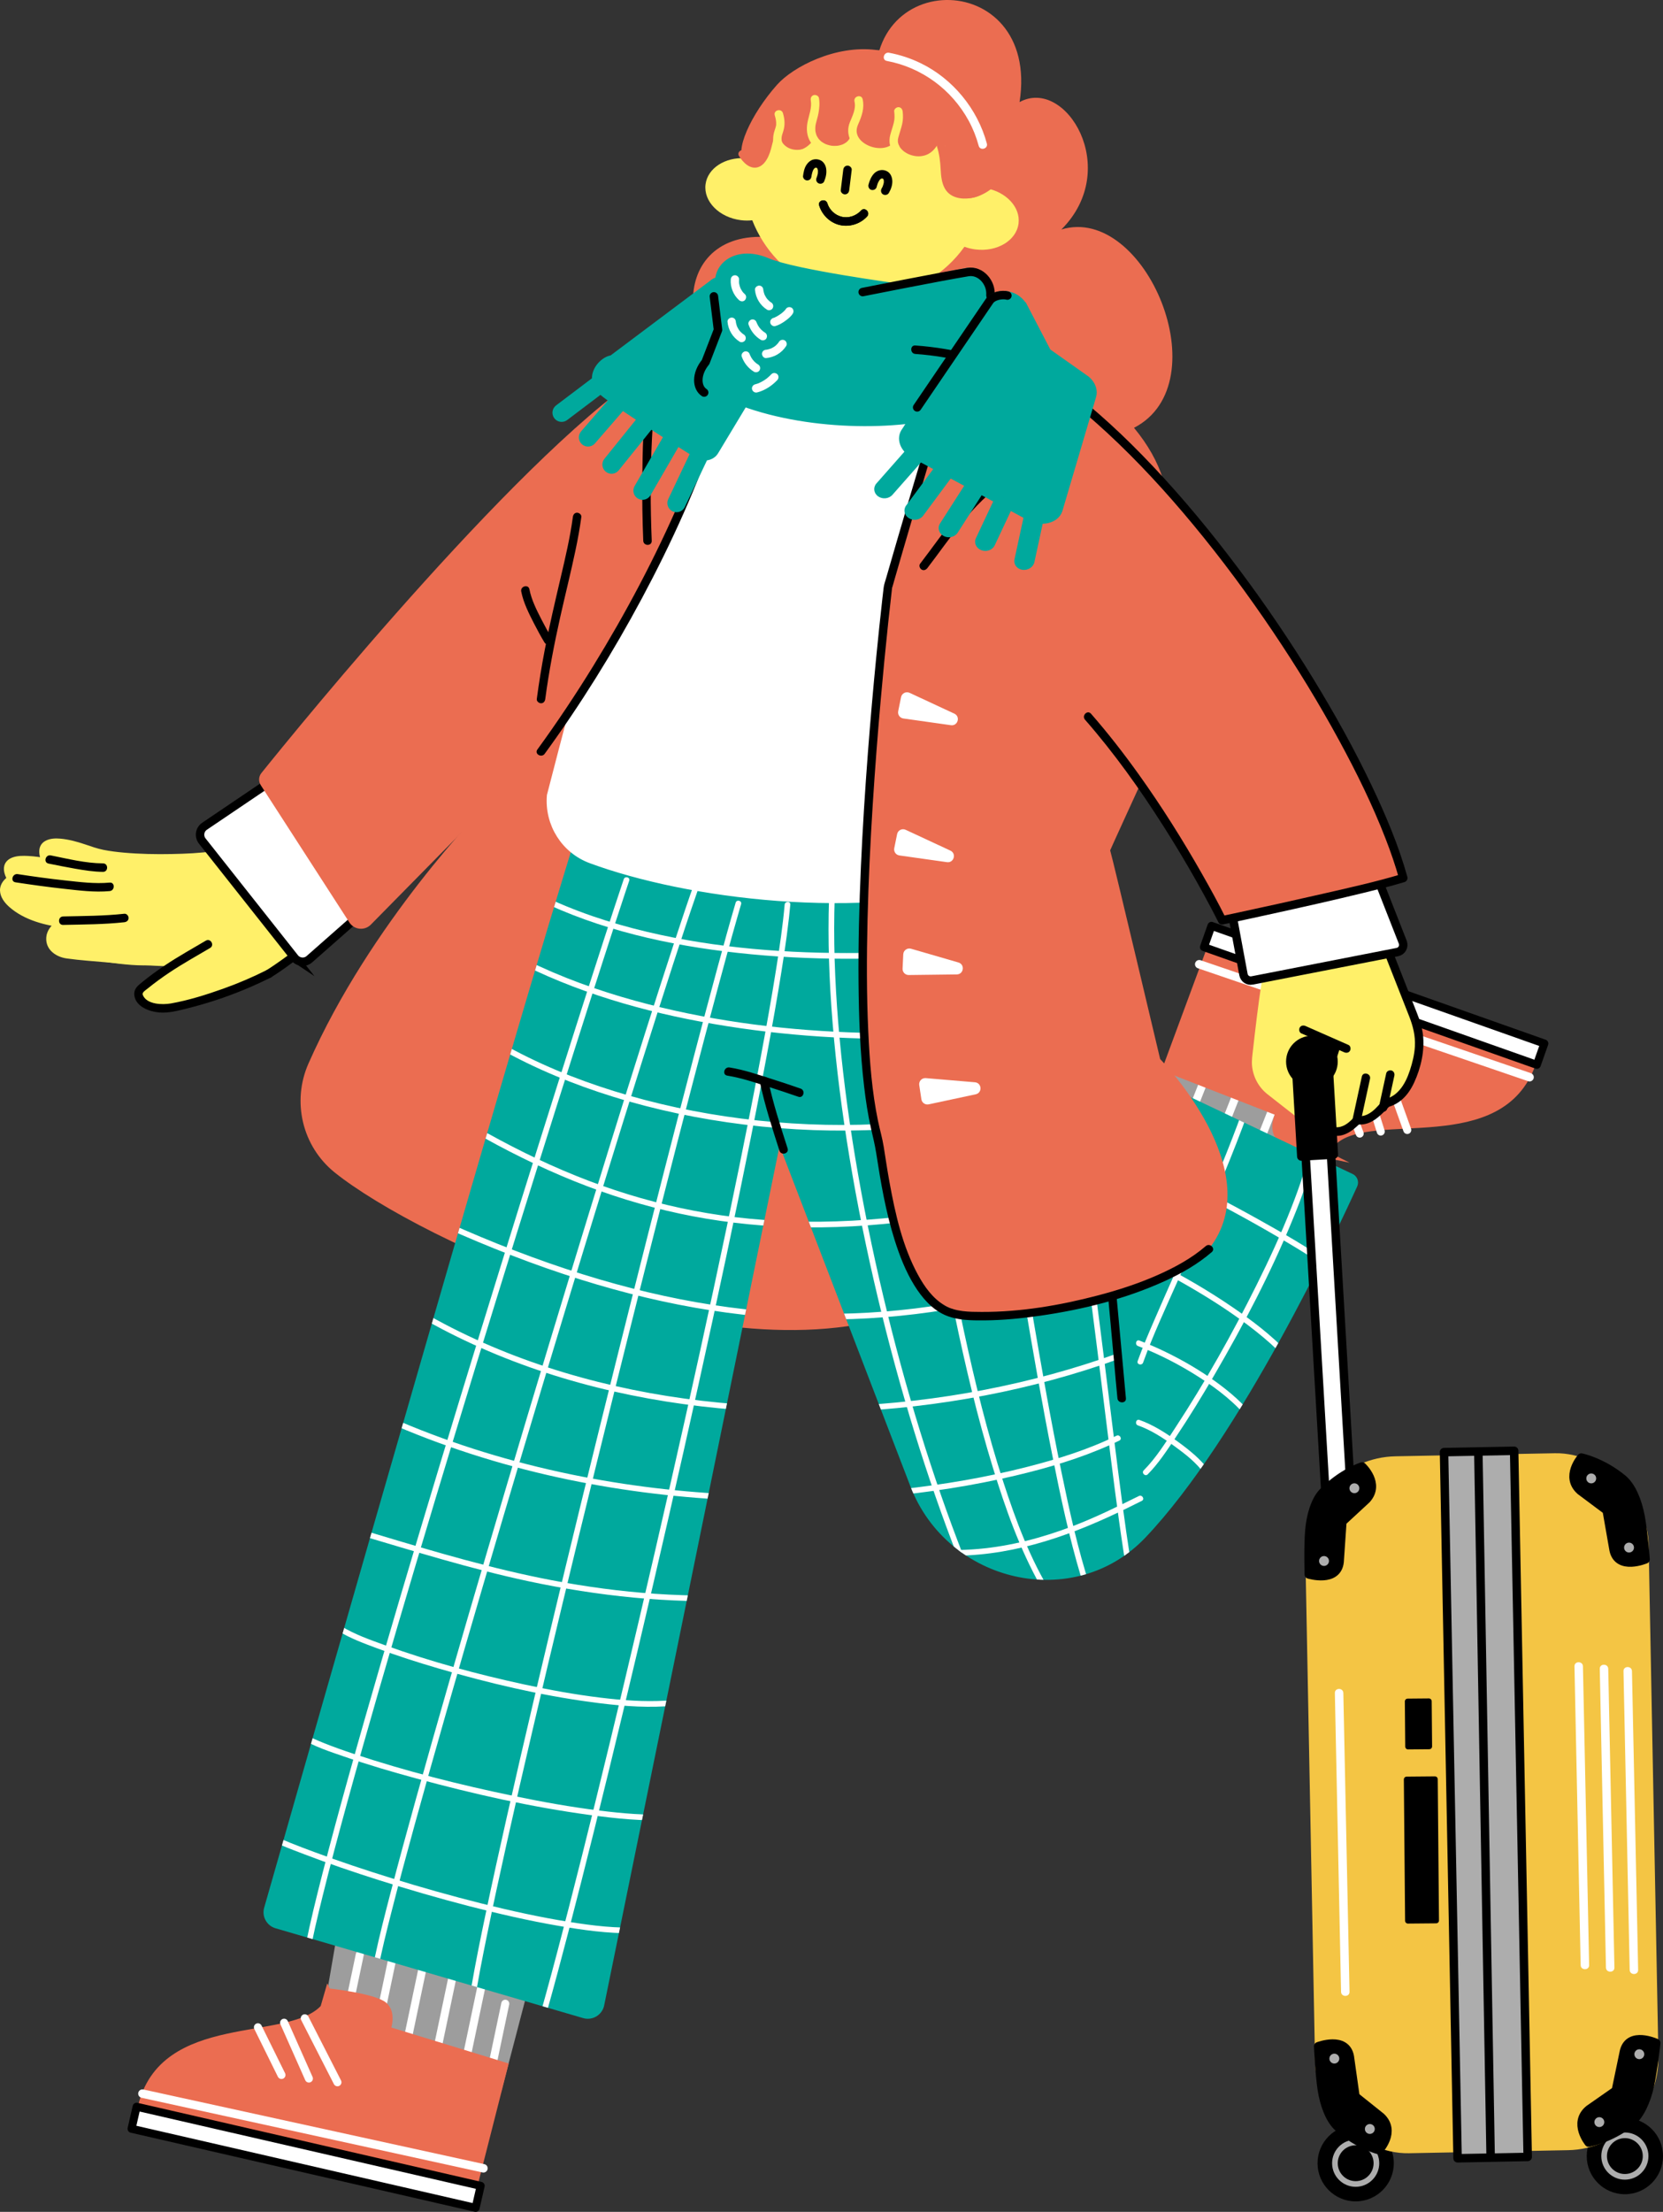<?xml version="1.0" encoding="UTF-8"?>
<svg id="_レイヤー_2" data-name="レイヤー 2" xmlns="http://www.w3.org/2000/svg" xmlns:xlink="http://www.w3.org/1999/xlink" viewBox="0 0 294.422 391.324">
  <rect x="0" y="0" width="294.422" height="391.324" fill="#333333" stroke="none"/>
  <defs>
    <style>
      .cls-1, .cls-2, .cls-3, .cls-4, .cls-5, .cls-6, .cls-7, .cls-8, .cls-9, .cls-10 {
        fill: none;
      }

      .cls-11 {
        stroke: #eb6d51;
      }

      .cls-11, .cls-3, .cls-4, .cls-12, .cls-5, .cls-6, .cls-7, .cls-8, .cls-13, .cls-14, .cls-15, .cls-9 {
        stroke-miterlimit: 10;
      }

      .cls-11, .cls-16 {
        fill: #eb6d51;
      }

      .cls-2, .cls-17, .cls-12, .cls-5, .cls-6, .cls-8, .cls-18, .cls-13, .cls-15, .cls-10, .cls-19, .cls-20, .cls-21 {
        stroke-width: 1.5px;
      }

      .cls-2, .cls-17, .cls-22, .cls-18, .cls-10, .cls-19, .cls-23, .cls-24, .cls-20, .cls-21 {
        stroke-linejoin: round;
      }

      .cls-2, .cls-21 {
        stroke: #9d9d9d;
      }

      .cls-25, .cls-19 {
        fill: #adadad;
      }

      .cls-26, .cls-18 {
        fill: #00a99d;
      }

      .cls-17, .cls-12, .cls-27, .cls-13, .cls-14, .cls-23 {
        fill: #fff;
      }

      .cls-17, .cls-5, .cls-7, .cls-8, .cls-22, .cls-13, .cls-14, .cls-10, .cls-19, .cls-23, .cls-24, .cls-20 {
        stroke: #000;
      }

      .cls-3, .cls-4, .cls-12 {
        stroke: #fff;
      }

      .cls-3, .cls-4, .cls-7, .cls-8, .cls-22, .cls-10, .cls-23 {
        stroke-linecap: round;
      }

      .cls-3, .cls-7, .cls-22 {
        stroke-width: 1.5px;
      }

      .cls-4, .cls-23 {
        stroke-width: 1.417px;
      }

      .cls-28, .cls-21 {
        fill: #9d9d9d;
      }

      .cls-6, .cls-18 {
        stroke: #00a99d;
      }

      .cls-14 {
        stroke-width: 1.491px;
      }

      .cls-15 {
        fill: #f4c544;
        stroke: #f4c544;
      }

      .cls-9 {
        stroke: #adadad;
      }

      .cls-29 {
        clip-path: url(#clippath);
      }

      .cls-30 {
        fill: #fff069;
      }
    </style>
    <clipPath id="clippath">
      <path class="cls-1" d="M240.955,208.404l-40.7-19.279-6.143,18.064c-8.247-25.462-17.365-52.414-22.29-63.07-23.095,8.696-48.167,5.604-67.766-2.506-5.789,15.507-50.706,172.821-57.288,195.897-.446,1.564.456,3.188,2.017,3.643l54.453,15.888c1.66.484,3.38-.553,3.726-2.247l31.054-152.098,23.158,60.258c6.575,17.108,28.991,22.356,41.614,9.069,18.912-19.907,38.164-63.617,38.164-63.617Z"/>
    </clipPath>
  </defs>
  <g id="_レイヤー_19" data-name="レイヤー 19">
    <g>
      <path class="cls-16" d="M155.515,18.85c-4.161-2.54-25.937,3.675-20.28,23.065-17.071-.619-16.948,21.9,1.733,30.196-19.08,11.129,29.618,42.347,30.184,14.161,18.317,36.619,53.718,13.679,33.617-10.584,15.322-7.905,1.979-39.599-12.856-35.088,10.737-10.737.751-27.029-7.406-22.536,3.793-24.354-30.179-24.076-24.993.785Z"/>
      <g>
        <path class="cls-27" d="M64.696,317.527l-6.51,37.683c-6.127,6.714-29.495,1.079-33.307,17.672l59.324,13.138,15.368-60.31"/>
        <path class="cls-21" d="M87.988,369.972l11.582-44.262-34.874-8.183-6.51,37.683"/>
        <line class="cls-4" x1="63.696" y1="345.812" x2="61.165" y2="357.853"/>
        <line class="cls-4" x1="69.404" y1="346.789" x2="66.873" y2="358.83"/>
        <line class="cls-4" x1="74.755" y1="348.477" x2="72.224" y2="360.518"/>
        <line class="cls-4" x1="80.143" y1="349.609" x2="77.612" y2="361.65"/>
        <line class="cls-4" x1="85.241" y1="351.42" x2="82.71" y2="363.461"/>
        <line class="cls-4" x1="89.455" y1="354.497" x2="86.924" y2="366.538"/>
        <path class="cls-11" d="M58.059,352.268l-.836,2.895c-6.127,6.714-28.532,1.126-32.344,17.719l59.324,13.138,5.253-20.613-20.79-6.366s1.083-2.885-.615-4.337c-1.804-1.545-9.992-2.435-9.992-2.435Z"/>
        <line class="cls-3" x1="25.217" y1="370.402" x2="85.589" y2="383.615"/>
        <line class="cls-4" x1="45.663" y1="358.663" x2="49.834" y2="367.105"/>
        <line class="cls-4" x1="50.297" y1="357.853" x2="54.689" y2="367.737"/>
        <line class="cls-4" x1="53.956" y1="357.072" x2="59.745" y2="368.395"/>
        <path class="cls-1" d="M60.593,341.633l-2.407,13.576c-5.831,4.916-29.495,1.079-33.307,17.672l59.324,13.138,8.553-36.258"/>
        <rect class="cls-23" x="22.945" y="379.669" width="62.5" height="4" transform="translate(86.832 -2.445) rotate(12.938)"/>
      </g>
      <g>
        <path class="cls-28" d="M226.249,231.722l10.066-29.794c6.85-5.975,29.427,2.278,35.099-13.776l-57.449-19.789-19.187,51.836"/>
        <path class="cls-2" d="M210.618,179.719l-15.84,40.479,31.472,11.523,10.637-33.99"/>
        <line class="cls-4" x1="210.155" y1="198.826" x2="213.49" y2="190.381"/>
        <line class="cls-4" x1="216.135" y1="200.695" x2="219.471" y2="192.25"/>
        <line class="cls-4" x1="222.598" y1="203.049" x2="225.934" y2="194.604"/>
        <path class="cls-11" d="M235.407,204.496l.908-2.569c6.85-5.975,29.427,2.278,35.099-13.776l-57.449-19.789-7.679,20.746,20.053,7.823s-1.403,2.743.118,4.379c1.617,1.739,8.951,3.186,8.951,3.186Z"/>
        <line class="cls-3" x1="270.795" y1="190.577" x2="212.314" y2="170.594"/>
        <line class="cls-4" x1="249.148" y1="199.919" x2="245.963" y2="191.058"/>
        <line class="cls-4" x1="244.453" y1="200.197" x2="241.211" y2="189.878"/>
        <line class="cls-4" x1="240.728" y1="200.557" x2="236.263" y2="188.65"/>
        <rect class="cls-23" x="212.034" y="174.092" width="62.5" height="4" transform="translate(414.012 423.17) rotate(-160.542)"/>
      </g>
      <path class="cls-16" d="M163.541,230.886c12.181-24.549-17.493-132.273-17.493-132.273,0,0-.041-13.766-3.079-38.365-.008-.064-.071-.11-.136-.099-27.889,5.035-39.177,17.928-40.624,34.403l-16.579,48.342s-20.013,20.282-31.03,45.292c-2.945,6.686-1.117,14.609,4.667,19.258,14.72,11.831,70.571,38.336,104.273,23.442Z"/>
      <path class="cls-26" d="M239.475,207.703l-37.525-17.776c-.902-.427-1.976.027-2.297.972l-5.54,16.289c-8.247-25.462-17.365-52.414-22.29-63.07-23.095,8.696-48.167,5.604-67.766-2.506-5.789,15.507-50.706,172.821-57.288,195.897-.446,1.564.456,3.188,2.017,3.643l54.453,15.888c1.66.484,3.38-.553,3.726-2.247l31.054-152.098,23.158,60.258c6.575,17.108,28.991,22.356,41.614,9.069,16.829-17.715,33.928-54.278,37.49-62.117.378-.831.019-1.811-.806-2.202Z"/>
      <g class="cls-29">
        <g>
          <path class="cls-27" d="M110.432,155.543c-1.189,3.531-2.344,7.074-3.494,10.617-1.696,5.223-3.373,10.452-5.041,15.684-2.075,6.508-4.136,13.021-6.186,19.538-2.324,7.388-4.634,14.781-6.929,22.179-2.426,7.816-4.835,15.637-7.227,23.464-2.425,7.935-4.831,15.876-7.212,23.824-2.278,7.603-4.533,15.213-6.752,22.834-2,6.866-3.972,13.741-5.89,20.63-1.594,5.724-3.155,11.457-4.627,17.214-1.065,4.164-2.102,8.341-2.956,12.555-.15.739-.292,1.48-.424,2.222-.111.63.853.9.965.266.672-3.797,1.578-7.554,2.503-11.295,1.341-5.426,2.786-10.826,4.265-16.215,1.825-6.655,3.71-13.293,5.624-19.922,2.16-7.482,4.359-14.953,6.582-22.416,2.341-7.859,4.708-15.709,7.095-23.554,2.412-7.929,4.844-15.851,7.293-23.769,2.334-7.548,4.684-15.092,7.048-22.631,2.121-6.764,4.254-13.525,6.401-20.281,1.772-5.576,3.554-11.15,5.352-16.718,1.284-3.976,2.574-7.949,3.892-11.914.227-.682.454-1.363.684-2.044.206-.612-.76-.874-.965-.266h0Z"/>
          <path class="cls-27" d="M123.177,155.543c-1.31,3.638-2.527,7.311-3.736,10.984-1.786,5.427-3.529,10.868-5.257,16.314-2.138,6.74-4.249,13.489-6.345,20.243-2.367,7.63-4.714,15.266-7.044,22.908-2.465,8.084-4.912,16.173-7.341,24.268-2.438,8.125-4.858,16.256-7.257,24.392-2.265,7.683-4.511,15.372-6.729,23.07-1.968,6.83-3.914,13.666-5.82,20.513-1.542,5.54-3.06,11.087-4.509,16.652-.993,3.813-1.975,7.633-2.797,11.487-.131.616-.258,1.234-.374,1.853-.118.629.846.899.965.266.633-3.377,1.48-6.716,2.323-10.045,1.32-5.208,2.722-10.396,4.147-15.576,1.81-6.581,3.666-13.149,5.544-19.711,2.156-7.534,4.343-15.059,6.548-22.578,2.363-8.053,4.748-16.1,7.152-24.142,2.44-8.162,4.898-16.319,7.374-24.47,2.366-7.789,4.749-15.573,7.151-23.351,2.164-7.005,4.343-14.005,6.548-20.997,1.825-5.787,3.665-11.569,5.543-17.339,1.346-4.136,2.704-8.27,4.136-12.377.244-.701.491-1.4.743-2.098.219-.607-.748-.868-.965-.266h0Z"/>
          <path class="cls-27" d="M130.243,159.696c-1.103,3.752-2.138,7.523-3.164,11.297-1.468,5.4-2.902,10.809-4.322,16.221-1.744,6.647-3.466,13.3-5.173,19.957-1.923,7.497-3.827,14.998-5.715,22.504-2.001,7.95-3.984,15.904-5.95,23.862-1.978,8.006-3.938,16.016-5.876,24.032-1.854,7.666-3.688,15.336-5.494,23.013-1.63,6.929-3.238,13.862-4.805,20.805-1.308,5.794-2.59,11.595-3.807,17.409-.892,4.263-1.762,8.532-2.502,12.825-.132.765-.258,1.531-.377,2.298-.098.63.866.901.965.266.598-3.861,1.359-7.698,2.137-11.526,1.114-5.479,2.303-10.943,3.517-16.401,1.492-6.704,3.03-13.398,4.59-20.087,1.758-7.534,3.546-15.062,5.355-22.584,1.916-7.969,3.855-15.933,5.811-23.893,1.969-8.009,3.956-16.013,5.96-24.013,1.917-7.652,3.85-15.301,5.801-22.944,1.761-6.9,3.537-13.797,5.333-20.687,1.5-5.752,3.014-11.501,4.558-17.242,1.132-4.209,2.276-8.416,3.475-12.607.214-.746.429-1.492.648-2.237.182-.619-.783-.883-.965-.266h0Z"/>
          <path class="cls-27" d="M138.918,160.048c-.332,3.754-.89,7.489-1.478,11.21-.832,5.262-1.773,10.506-2.754,15.743-1.201,6.415-2.47,12.818-3.773,19.213-1.474,7.232-2.994,14.454-4.545,21.669-1.657,7.711-3.35,15.414-5.071,23.111-1.761,7.878-3.551,15.749-5.368,23.614-1.762,7.63-3.55,15.254-5.364,22.872-1.702,7.144-3.427,14.282-5.184,21.413-1.539,6.247-3.102,12.488-4.705,18.718-1.296,5.037-2.616,10.068-3.997,15.083-.277,1.006-.557,2.011-.84,3.016-.175.621.79.886.965.266,1.321-4.683,2.573-9.386,3.8-14.094,1.562-5.99,3.079-11.992,4.573-18,1.723-6.929,3.413-13.866,5.079-20.808,1.817-7.571,3.607-15.149,5.371-22.732,1.82-7.824,3.614-15.653,5.38-23.489,1.755-7.787,3.482-15.579,5.176-23.379,1.603-7.382,3.176-14.77,4.705-22.168,1.367-6.615,2.701-13.237,3.973-19.871,1.061-5.534,2.084-11.076,3.011-16.635.692-4.147,1.346-8.305,1.817-12.484.085-.755.163-1.511.23-2.267.057-.641-.944-.637-1.001,0h0Z"/>
          <path class="cls-27" d="M146.775,158.954c-.248,7.311.029,14.634.622,21.922.65,7.99,1.685,15.948,2.992,23.857,1.372,8.298,3.05,16.546,4.994,24.729,1.919,8.078,4.097,16.096,6.547,24.03,2.305,7.464,4.85,14.857,7.708,22.128.336.854.676,1.706,1.02,2.557.239.589,1.207.332.965-.266-2.886-7.127-5.459-14.379-7.793-21.705-2.509-7.874-4.741-15.835-6.719-23.858-2-8.113-3.739-16.292-5.184-24.522-1.405-8.004-2.535-16.059-3.285-24.151-.682-7.358-1.06-14.755-.932-22.146.015-.859.037-1.717.067-2.575.022-.644-.979-.643-1.001,0h0Z"/>
          <path class="cls-27" d="M157.475,155.676c.808,6.868,1.617,13.735,2.492,20.595,1.149,9.012,2.395,18.012,3.795,26.988,1.524,9.776,3.224,19.529,5.233,29.218,1.893,9.132,4.041,18.229,6.779,27.149,2.208,7.193,4.752,14.426,8.462,20.999.378.669.77,1.33,1.178,1.981.341.544,1.207.043.864-.505-3.845-6.136-6.419-13.051-8.646-19.908-2.828-8.708-5.021-17.62-6.95-26.565-2.076-9.624-3.823-19.318-5.386-29.037-1.463-9.1-2.76-18.227-3.948-27.367-.93-7.154-1.788-14.316-2.629-21.481-.081-.689-.162-1.378-.243-2.067-.074-.632-1.076-.639-1.001,0h0Z"/>
          <path class="cls-27" d="M167.072,155.809c2.067,6.353,3.447,12.936,4.766,19.477,1.755,8.699,3.271,17.445,4.752,26.193,1.628,9.619,3.192,19.248,4.818,28.866,1.535,9.081,3.11,18.159,4.909,27.192,1.432,7.192,2.952,14.402,5.066,21.43.203.676.414,1.349.632,2.02.198.61,1.165.349.965-.266-2.179-6.698-3.685-13.619-5.103-20.511-1.826-8.872-3.4-17.796-4.925-26.724-1.644-9.626-3.212-19.265-4.828-28.896-1.497-8.922-3.021-17.842-4.755-26.721-1.341-6.863-2.745-13.753-4.749-20.459-.187-.625-.38-1.247-.582-1.867-.198-.61-1.165-.349-.965.266h0Z"/>
          <path class="cls-27" d="M175.477,149.355c3.25,6.018,5.231,12.724,6.968,19.308,2.289,8.68,4.011,17.506,5.539,26.348,1.678,9.713,3.093,19.471,4.402,29.24,1.246,9.292,2.388,18.597,3.547,27.899.932,7.48,1.848,14.967,2.989,22.419.112.73.227,1.46.345,2.189.103.634,1.067.365.965-.266-1.167-7.21-2.061-14.465-2.969-21.711-1.15-9.178-2.267-18.359-3.476-27.529-1.287-9.765-2.664-19.519-4.282-29.235-1.501-9.015-3.187-18.013-5.393-26.884-1.727-6.945-3.705-13.963-6.823-20.429-.301-.624-.616-1.242-.945-1.852-.306-.567-1.17-.062-.864.505h0Z"/>
          <path class="cls-27" d="M92.75,170.755c11.253,5.55,23.549,8.832,35.904,10.788,12.613,1.997,25.46,2.645,38.212,2.018,6.402-.315,12.793-.96,19.112-2.042.633-.108.365-1.073-.266-.965-11.679,2-23.622,2.544-35.452,2.086-12.743-.494-25.507-2.194-37.815-5.587-6.59-1.817-13.055-4.136-19.19-7.162-.576-.284-1.083.579-.505.864h0Z"/>
          <path class="cls-27" d="M95.067,159.091c11.077,5.447,23.337,8.155,35.547,9.496,12.684,1.393,25.527,1.298,38.23.214,6.402-.546,12.784-1.355,19.117-2.441.633-.109.365-1.073-.266-.965-11.702,2.007-23.582,3.088-35.454,3.205-12.629.125-25.373-.822-37.686-3.739-6.533-1.548-12.951-3.669-18.983-6.635-.576-.283-1.084.58-.505.864h0Z"/>
          <path class="cls-27" d="M88.445,185.529c6.357,3.573,13.151,6.35,20.111,8.508,7.561,2.343,15.343,3.951,23.197,4.922,8.163,1.009,16.419,1.312,24.632.868,8.132-.44,16.243-1.61,24.131-3.653,3.893-1.008,7.731-2.231,11.478-3.691,1.816-.708,3.612-1.47,5.381-2.289,1.358-.629,3.137-.923,4.225-2.011.477-.477.696-1.099.631-1.768-.062-.635-1.063-.642-1.001,0,.151,1.545-2.033,1.964-3.133,2.386-1.736.666-3.402,1.522-5.126,2.223-3.629,1.474-7.349,2.72-11.126,3.759-7.698,2.119-15.62,3.385-23.582,3.929-8.02.548-16.089.374-24.082-.474-7.732-.82-15.404-2.28-22.879-4.425-6.95-1.995-13.75-4.584-20.155-7.951-.738-.388-1.471-.787-2.198-1.196-.562-.316-1.067.548-.505.864h0Z"/>
          <path class="cls-27" d="M85.853,201.388c5.817,3.222,11.83,6.096,18.049,8.458,6.095,2.315,12.382,4.123,18.789,5.341,6.581,1.251,13.273,1.886,19.97,1.958,7.34.078,14.675-.514,21.934-1.58,8.369-1.228,16.637-3.092,24.784-5.352,1.085-.301,2.169-.61,3.25-.924.617-.179.355-1.145-.266-.965-8.171,2.376-16.457,4.382-24.854,5.778-7.328,1.218-14.744,1.96-22.176,2.042-6.723.074-13.456-.398-20.089-1.512-6.351-1.066-12.599-2.709-18.667-4.865-6.203-2.204-12.206-4.938-18.01-8.039-.74-.396-1.477-.798-2.211-1.204-.564-.312-1.069.552-.505.864h0Z"/>
          <path class="cls-27" d="M59.851,288.533c2.119,1.311,4.535,2.197,6.859,3.065,3.605,1.347,7.277,2.517,10.969,3.597,8.823,2.58,17.838,4.706,26.954,5.938,4.373.591,8.822,1.012,13.237.747.64-.038.644-1.039,0-1.001-3.849.231-7.725-.069-11.546-.53-4.529-.547-9.025-1.37-13.482-2.332-8.322-1.796-16.599-4.038-24.613-6.925-2.662-.959-5.454-1.927-7.873-3.424-.549-.34-1.052.525-.505.864h0Z"/>
          <path class="cls-27" d="M53.41,307.619c2.289,1.416,4.99,2.277,7.517,3.151,4.188,1.448,8.446,2.696,12.722,3.859,10.104,2.747,20.385,5.07,30.768,6.475,4.634.627,9.366,1.144,14.048.862.64-.039.644-1.039,0-1.001-4.109.247-8.257-.137-12.333-.64-5.068-.625-10.103-1.531-15.102-2.565-9.584-1.981-19.135-4.384-28.425-7.477-1.793-.597-3.578-1.223-5.33-1.93-1.146-.462-2.306-.947-3.359-1.599-.549-.34-1.052.526-.505.864h0Z"/>
          <path class="cls-27" d="M203.198,260.839c1.905-1.916,3.428-4.276,4.927-6.509,2.432-3.623,4.707-7.352,6.903-11.123,5.17-8.879,9.983-18.039,13.871-27.558,1.765-4.322,3.431-8.797,4.217-13.417.107-.63-.857-.901-.965-.266-.681,4.003-2.042,7.888-3.515,11.66-1.823,4.668-3.932,9.223-6.165,13.707-4.312,8.66-9.07,17.148-14.379,25.239-1.696,2.585-3.408,5.353-5.601,7.558-.455.457.253,1.165.708.708h0Z"/>
          <path class="cls-27" d="M202.378,241.065c1.733-4.814,3.916-9.475,5.991-14.147,2.829-6.368,5.663-12.734,8.321-19.175,1.519-3.682,2.981-7.388,4.329-11.137.218-.607-.748-.868-.965-.266-2.422,6.738-5.2,13.344-8.058,19.907-2.557,5.87-5.214,11.696-7.749,17.575-.994,2.304-1.983,4.616-2.833,6.978-.219.607.748.868.965.266h0Z"/>
          <path class="cls-27" d="M235.522,223.456c-4.128-2.854-8.498-5.366-12.88-7.804-5.731-3.188-11.564-6.197-17.467-9.053-3.527-1.706-7.081-3.353-10.668-4.93-.584-.257-1.094.605-.505.864,11.827,5.2,23.455,11.04,34.548,17.673,2.193,1.311,4.366,2.661,6.468,4.114.531.367,1.032-.5.505-.864h0Z"/>
          <path class="cls-27" d="M228.043,239.333c-2.921-3.101-6.373-5.704-9.883-8.099-4.172-2.847-8.551-5.398-13.047-7.698-2.501-1.279-5.043-2.475-7.63-3.569-.586-.248-1.097.614-.505.864,4.581,1.938,9.032,4.189,13.34,6.673,4.16,2.399,8.227,5.014,11.993,8,1.769,1.402,3.476,2.891,5.025,4.536.442.47,1.149-.239.708-.708h0Z"/>
          <path class="cls-27" d="M221.993,250.702c-1.91-2.448-4.305-4.485-6.813-6.295-2.739-1.976-5.672-3.687-8.706-5.167-1.551-.757-3.134-1.45-4.745-2.071-.601-.232-.862.736-.266.965,3.768,1.451,7.393,3.315,10.791,5.492,3.341,2.14,6.577,4.636,9.032,7.783.396.507,1.099-.205.708-.708h0Z"/>
          <path class="cls-27" d="M214.071,260.233c-1.427-2.036-3.476-3.658-5.463-5.114-2.112-1.547-4.399-3.024-6.879-3.904-.608-.216-.87.751-.266.965,2.339.83,4.502,2.25,6.499,3.7,1.889,1.372,3.893,2.927,5.246,4.858.367.523,1.235.024.864-.505h0Z"/>
          <path class="cls-27" d="M198.402,220.404c2.514-7.018,4.68-14.155,7.518-21.055.942-2.292,1.953-4.554,3.032-6.785.279-.577-.584-1.085-.864-.505-3.48,7.201-6.103,14.731-8.655,22.298-.652,1.932-1.308,3.862-1.995,5.781-.218.607.749.869.965.266h0Z"/>
          <path class="cls-27" d="M46.177,324.619c2.375,1.47,5.116,2.445,7.711,3.442,4.343,1.669,8.755,3.162,13.189,4.569,5.273,1.673,10.589,3.212,15.945,4.597,5.252,1.357,10.547,2.577,15.894,3.498,4.301.741,8.695,1.367,13.07,1.292.438-.008.876-.024,1.314-.051.64-.038.644-1.039,0-1.001-4.154.249-8.358-.281-12.453-.93-5.235-.83-10.419-1.979-15.559-3.265-5.38-1.346-10.72-2.857-16.017-4.5-4.566-1.416-9.106-2.925-13.585-4.594-2.853-1.063-5.782-2.124-8.454-3.601-.185-.102-.368-.208-.548-.32-.549-.34-1.052.525-.505.864h0Z"/>
          <path class="cls-27" d="M78.578,217.084c7.937,3.56,16.048,6.746,24.354,9.339,7.535,2.352,15.229,4.214,23.033,5.419,7.365,1.138,14.818,1.696,22.271,1.591,7.378-.104,14.741-.856,21.998-2.186,7.54-1.382,14.956-3.392,22.206-5.873.955-.327,1.907-.662,2.857-1.005.601-.217.342-1.184-.266-.965-7.205,2.596-14.571,4.752-22.075,6.296-7.224,1.487-14.562,2.398-21.933,2.662-7.338.263-14.695-.113-21.973-1.08-7.702-1.023-15.311-2.712-22.766-4.893-8.228-2.406-16.276-5.41-24.139-8.819-1.024-.444-2.044-.895-3.062-1.351-.583-.261-1.092.601-.505.864h0Z"/>
          <path class="cls-27" d="M74.191,232.903c7.09,4.104,14.634,7.399,22.416,9.947,7.93,2.595,16.107,4.418,24.37,5.559,8.349,1.152,16.787,1.624,25.213,1.45,8.43-.174,16.848-.986,25.156-2.419,8.102-1.397,16.105-3.392,23.894-6.028.941-.318,1.878-.647,2.813-.983.601-.217.342-1.184-.266-.965-7.64,2.753-15.5,4.881-23.472,6.42-8.209,1.584-16.538,2.543-24.891,2.877-8.38.335-16.788.043-25.119-.928-8.259-.962-16.448-2.606-24.413-5-7.81-2.348-15.406-5.426-22.575-9.321-.881-.479-1.754-.97-2.621-1.472-.558-.323-1.063.541-.505.864h0Z"/>
          <path class="cls-27" d="M68.303,251.488c9.818,4.336,20.077,7.621,30.56,9.911,9.896,2.162,19.982,3.456,30.097,3.961,9.201.459,18.438.268,27.611-.584,7.811-.725,15.595-1.912,23.232-3.721,5.737-1.359,11.457-3.039,16.84-5.467.514-.232,1.023-.472,1.529-.72.578-.284.071-1.148-.505-.864-4.989,2.455-10.37,4.121-15.743,5.498-7.347,1.884-14.852,3.154-22.389,3.974-8.927.972-17.925,1.308-26.9,1.031-9.942-.307-19.865-1.372-29.63-3.273-10.383-2.021-20.591-4.985-30.385-8.988-1.279-.523-2.549-1.065-3.813-1.623-.584-.258-1.093.604-.505.864h0Z"/>
          <path class="cls-27" d="M63.399,271.504c9.983,2.952,19.917,6.06,30.108,8.237,12.372,2.643,25.025,3.976,37.679,3.425,1.663-.072,3.354-.114,5.007-.313.248-.03.484-.098.723-.166,1.002-.288,1.992-.618,2.983-.94,3.324-1.082,6.638-2.196,9.957-3.295,3.165-1.048,6.328-2.107,9.518-3.074.785-.238,1.612-.557,2.431-.661.11-.014-.13-.005.013-.001.061.002.092.005.164.017.861.136,1.732.231,2.6.309,1.604.145,3.216.207,4.826.189,10.748-.123,20.871-3.837,30.395-8.535.782-.386,1.561-.775,2.343-1.161.577-.285.071-1.148-.505-.864-3.849,1.9-7.693,3.796-11.708,5.329-5.362,2.048-10.971,3.534-16.7,4.039-3.175.279-6.377.263-9.545-.087-.719-.079-1.469-.321-2.192-.192-.322.058-.64.148-.955.235-2.807.773-5.57,1.72-8.335,2.629-3.482,1.145-6.957,2.309-10.437,3.458-1.289.425-2.579.851-3.873,1.26-.408.129-.816.257-1.227.376-.125.036-.25.069-.375.104-.077.022-.329.066-.115.034-1.71.254-3.506.25-5.231.322-1.703.071-3.406.109-5.11.116-3.289.012-6.578-.098-9.859-.322-6.154-.42-12.274-1.25-18.332-2.408-10.408-1.989-20.556-4.995-30.692-8.04-1.097-.329-2.194-.658-3.293-.982-.619-.183-.883.782-.266.965h0Z"/>
        </g>
      </g>
      <path d="M193.278,197.78c.152,1.651.303,3.302.455,4.954.362,3.943.725,7.886,1.087,11.83.438,4.768.876,9.536,1.314,14.304.38,4.14.761,8.28,1.141,12.42.184,2.003.341,4.012.552,6.012.003.029.005.057.008.086.088.953,1.588.962,1.5,0-.152-1.651-.303-3.302-.455-4.954l-1.087-11.83c-.438-4.768-.876-9.536-1.314-14.304-.38-4.14-.761-8.28-1.141-12.42-.184-2.003-.341-4.012-.552-6.012-.003-.029-.005-.057-.008-.086-.088-.953-1.588-.962-1.5,0h0Z"/>
      <g>
        <path d="M128.757,190.3c2.566.409,5.088,1.277,7.556,2.065,1.683.537,3.362,1.092,5.03,1.674.913.318,1.305-1.13.399-1.446-1.668-.582-3.347-1.137-5.03-1.674-2.469-.788-4.99-1.656-7.556-2.065-.944-.15-1.351,1.294-.399,1.446h0Z"/>
        <path d="M134.536,191.451c.861,4.104,2.183,8.138,3.459,12.129.293.916,1.741.524,1.446-.399-1.277-3.991-2.598-8.025-3.459-12.129-.198-.944-1.644-.544-1.446.399h0Z"/>
      </g>
      <g>
        <g>
          <path class="cls-1" d="M144.645,50.552l-1.207,9.686"/>
          <path class="cls-1" d="M144.749,49.961c-.044.193-.079.39-.104.591"/>
          <path class="cls-1" d="M133.229,38.008c2.066,5.304,6.195,9.656,11.52,11.953"/>
          <path class="cls-1" d="M131.219,37.99c.689.086,1.364.087,2.01.019"/>
          <path class="cls-1" d="M124.952,31.667c-.376,3.014,2.43,5.845,6.266,6.323"/>
          <path class="cls-1" d="M132.018,27.027c-3.602-.222-6.708,1.773-7.066,4.64"/>
          <path class="cls-1" d="M155.931,8.886c-11.603-1.446-22.19,6.642-23.913,18.14"/>
          <path class="cls-1" d="M174.661,32.341c1.151-11.569-7.127-22.009-18.73-23.454"/>
          <path class="cls-1" d="M180.372,38.573c.357-2.866-2.164-5.562-5.711-6.232"/>
          <path class="cls-1" d="M172.745,43.165c3.836.478,7.251-1.578,7.627-4.592"/>
          <path class="cls-1" d="M170.792,42.689c.61.225,1.264.39,1.953.475"/>
          <path class="cls-1" d="M156.691,51.45c5.725-.92,10.797-4.126,14.101-8.76"/>
          <path class="cls-1" d="M156.647,52.048c.025-.201.039-.4.044-.598"/>
          <path class="cls-1" d="M155.339,62.542l1.308-10.494"/>
        </g>
        <path class="cls-1" d="M166.586,66.633c-3.104-1.376-6.888-2.863-11.247-4.092"/>
      </g>
      <path class="cls-30" d="M107.78,75.433c-13.66,8.339-62.546,67.803-69.694,75.877-5.234.259-10.119.264-17.182.184-9.156-.103-12.968-6.508-12.879.576-5.87-1.023-8.753,1.14-5.947,3.483-4.405,1.026-.541,6.652,8.44,7.704-2.966,1.356-4.279,4.629,4.301,6.248,9.292,1.753,13.156,1.616,17.272.214-5.219,3.067-7.537,4.385-7.369,6.32.288,3.322,8.255,2.008,11.435,1.004s8.21-2.749,11.068-4.468c5.907-3.553,32.519-25.388,45.435-44.533,9.154-13.568,17.166-31.075,15.121-52.609Z"/>
      <g>
        <path class="cls-7" d="M148.136,72.637c-15.566-5.16-28.772-4.917-38.283.739-16.815,10-53.455,59.621-71.767,77.933"/>
        <path class="cls-30" d="M37.886,150.586c-2.467.351-4.977.461-7.466.51-2.824.056-5.657.002-8.472-.247-1.218-.108-2.433-.254-3.633-.493-1.132-.225-2.181-.609-3.272-.975-1.411-.473-2.867-.876-4.355-1.007-.851-.074-1.776-.045-2.556.344-1.725.859-1.26,2.884-.491,4.245l.847-1.102c-1.161-.188-2.331-.364-3.507-.425-.893-.046-1.867-.051-2.721.251-.701.248-1.3.722-1.498,1.467-.254.956.211,1.961.667,2.776l.269-1.026c-.942.589-1.731,1.483-1.697,2.658.034,1.149.803,2.152,1.628,2.884,2.662,2.359,6.465,3.33,9.916,3.69l-.199-1.473c-1.71.248-3.163,1.668-3.163,3.449-0,2.01,1.795,3.199,3.61,3.454,2.386.335,4.814.491,7.213.703,2.799.247,5.602.461,8.409.593,2.873.135,5.763.209,8.634-.006.957-.072.964-1.572,0-1.5-4.778.359-9.619.011-14.386-.364-2.344-.184-4.686-.403-7.026-.633-.965-.095-1.979-.116-2.928-.32-.717-.154-1.492-.48-1.843-1.17-.69-1.356.566-2.568,1.88-2.758.901-.131.569-1.393-.199-1.473-2.926-.305-6.11-1.125-8.486-2.944-.638-.488-1.381-1.167-1.54-1.984-.042-.217-.018-.464.085-.676.178-.367.514-.621.851-.831.348-.218.472-.663.269-1.026-.251-.448-.726-1.241-.477-1.749.102-.208.609-.372.959-.434,1.581-.281,3.324.065,4.884.318.625.101,1.192-.49.847-1.102-.312-.553-.551-1.122-.511-1.644.016-.21-.014.102.005-.024.007-.048.02-.106.04-.15-.023.053.111-.18.042-.094.032-.04.249-.224.133-.141.177-.127.2-.129.354-.177.779-.246,1.688-.135,2.499.01,1.499.268,2.932.77,4.365,1.273,2.039.717,4.269.94,6.411,1.117,2.65.219,5.315.271,7.973.223,2.685-.048,5.377-.189,8.038-.567.952-.135.547-1.581-.399-1.446h0Z"/>
        <g>
          <path class="cls-30" d="M36.822,167.064c-2.681,1.586-7.485,4.111-11.894,7.866-1.43,1.217.861,4.347,5.962,3.235,6.631-1.446,12.305-3.668,16.697-5.886"/>
          <path d="M36.444,166.417c-2.389,1.409-4.811,2.753-7.121,4.292-1.449.965-2.857,1.993-4.207,3.093-.752.613-1.444,1.172-1.34,2.23.204,2.075,2.707,2.961,4.464,3.097,1.599.123,3.178-.294,4.718-.673,1.777-.437,3.537-.942,5.276-1.514,3.336-1.096,6.595-2.436,9.732-4.014.862-.434.104-1.728-.757-1.295-2.506,1.261-5.088,2.361-7.731,3.301-2.982,1.06-6.085,2.038-9.206,2.592-1.549.275-4.21.184-4.945-1.394-.099-.212-.098-.32-.039-.468-.059.148.146-.202.06-.097.224-.272.558-.483.829-.704,1.223-.997,2.503-1.922,3.815-2.799,2.337-1.563,4.79-2.924,7.21-4.351.831-.49.077-1.787-.757-1.295h0Z"/>
        </g>
        <path d="M2.737,156.098c2.849.437,5.706.831,8.571,1.146,2.659.292,5.432.656,8.109.406.953-.089.962-1.59,0-1.5-2.62.245-5.331-.104-7.933-.387-2.791-.303-5.573-.686-8.348-1.112-.944-.145-1.351,1.3-.399,1.446h0Z"/>
        <path d="M8.59,152.783c1.567.313,3.132.636,4.707.905,1.628.279,3.287.552,4.942.56.965.005.967-1.495,0-1.5-3.107-.016-6.219-.807-9.25-1.412-.943-.188-1.346,1.257-.399,1.446h0Z"/>
        <path d="M11.177,163.636c3.603-.081,7.256-.081,10.841-.476.406-.045.745-.313.75-.75.004-.371-.348-.794-.75-.75-3.584.395-7.238.395-10.841.476-.964.022-.967,1.522,0,1.5h0Z"/>
        <path d="M47.966,172.927c2.725-1.698,5.265-3.717,7.774-5.714,3.98-3.168,7.847-6.478,11.641-9.865,4.742-4.233,9.366-8.599,13.861-13.093,4.871-4.869,9.594-9.89,14.1-15.099,4.469-5.167,8.737-10.522,12.623-16.143.461-.667.916-1.338,1.365-2.013.537-.806-.762-1.557-1.295-.757-3.727,5.593-7.855,10.909-12.199,16.035-4.446,5.247-9.122,10.299-13.949,15.197-4.494,4.56-9.122,8.988-13.869,13.284-3.902,3.532-7.883,6.981-11.973,10.294-2.643,2.141-5.321,4.274-8.164,6.146-.223.147-.448.291-.674.432-.818.509-.065,1.808.757,1.295h0Z"/>
      </g>
      <path class="cls-14" d="M52.166,169.466l-16.356-20.67c-.653-.825-.466-2.031.405-2.62l13.353-9.023c.749-.506,1.758-.381,2.36.294l16.168,18.101c.668.748.599,1.898-.154,2.561l-13.165,11.591c-.777.684-1.97.577-2.612-.235Z"/>
      <path class="cls-16" d="M46.173,138.925c-.434-.672-.392-1.541.109-2.164,6.362-7.91,47.556-58.578,69.398-71.714,7.158-4.305,23.063-3.356,26.481,1.586,3.419,4.942,4.244,14.967-2.33,21.667l-74.174,75.283c-1.141,1.158-3.073.908-3.881-.504l-15.603-24.155Z"/>
      <path class="cls-12" d="M176.889,91.459c1.88,17.226,5.325,30.192,6.858,52.799.348,5.142-2.947,9.844-7.902,11.263-23.611,6.763-54.215,2.746-71.173-3.511-4.631-1.709-7.513-6.315-7.101-11.234,0,0,12.383-48.248,15.996-56.871"/>
      <path class="cls-13" d="M110.1,86.849c-9.949-16.791,18.515-29.841,33.99-30.457,38.831-1.546,52.521,28.531,32.798,35.067"/>
      <path class="cls-30" d="M174.617,33.306c1.151-11.569-7.127-22.009-18.73-23.455-11.603-1.446-22.19,6.642-23.913,18.141-3.603-.222-6.708,1.773-7.066,4.64-.376,3.014,2.43,5.845,6.266,6.323.689.086,1.364.087,2.01.018,2.02,5.185,6.016,9.455,11.17,11.79l-.85,6.822c-3.44.555-5.9,2-5.839,3.981.076,2.506,5.98,5.311,9.096,5.794s11.902.172,13.429-2.987c.872-1.805-1.314-3.873-4.683-5.297l.824-6.615c5.854-.851,11.052-4.087,14.417-8.807.61.225,1.264.39,1.953.475,3.836.478,7.251-1.578,7.626-4.592.357-2.866-2.164-5.562-5.711-6.232Z"/>
      <g>
        <path class="cls-16" d="M175.35,33.195c-2.008,2.305-8.119,4.327-8.616-5.954-4.188,3.074-7.355.877-7.652-1.607-1.77,1.299-5.229,2.774-7.815-1.011-3.065,2.948-5.912,1.792-6.926-.526-.066,3.015-7.099,4.111-6.483-2.128-1.509,2.189-3.339,8.462-5.964,6.558-2.054-1.489,1.003-8.275,5.677-13.53,2.825-3.176,10.343-7.07,17.523-6.157,10.718.633,21.975,11.071,20.256,24.354Z"/>
        <g>
          <path class="cls-16" d="M137.403,21.769c-.755.434-1.277,1.076-1.606,1.875-.292.71-.416,1.472-.613,2.21-.203.757-.48,1.608-1.063,2.162-.106.101-.121.114-.289.198-.099.049.098-.03-.004-.001-.026.007-.063.013-.086.025-.011.006-.115.024-.02.009.092-.015-.029.002-.049.001-.069-.003-.205-.019-.066.007-.056-.011-.111-.024-.166-.039-.037-.01-.074-.024-.11-.037.008.003.108.05.034.014-.063-.03-.125-.063-.185-.098-.07-.042-.138-.088-.205-.136.109.079-.075-.065-.101-.088-.119-.106-.231-.221-.337-.34-.049-.055-.096-.112-.144-.169-.016-.019-.084-.106-.005-.003-.025-.032-.049-.065-.073-.098-.089-.124-.174-.25-.255-.379-.482-.772-1.709-.061-1.224.715.685,1.095,1.897,2.406,3.338,1.991.9-.259,1.496-1.127,1.866-1.935.392-.856.581-1.756.811-2.662.22-.868.474-1.545,1.266-1.999.791-.454.078-1.679-.715-1.224h0Z"/>
          <path class="cls-30" d="M150.405,24.51c-.051.087-.106.17-.163.253-.114.162.101-.112-.029.035-.026.029-.051.06-.078.089-.066.072-.136.141-.209.207-.044.039-.088.077-.134.114.099-.081.021-.015-.036.023-.164.11-.333.208-.511.293-.004.002-.183.078-.074.034.109-.044-.074.026-.078.027-.114.039-.228.077-.345.107-.098.026-.197.048-.296.067-.04.008-.08.014-.12.021-.203.036.162-.014-.044.006-.216.021-.432.031-.649.025-.104-.003-.207-.009-.311-.019-.052-.005-.104-.01-.155-.017.168.021.025.003-.017-.005-.215-.042-.427-.087-.637-.154-.099-.031-.197-.067-.294-.103-.194-.073.137.067-.05-.021-.037-.018-.075-.035-.112-.053-.204-.1-.395-.219-.583-.346-.164-.111.075.064-.02-.012-.04-.032-.079-.065-.118-.098-.077-.067-.152-.138-.224-.211-.072-.074-.14-.151-.205-.23-.09-.108-.013-.017.003.005-.049-.067-.096-.136-.14-.206-.056-.089-.107-.181-.155-.275-.019-.038-.037-.077-.055-.115-.089-.192.047.142-.023-.06-.074-.213-.133-.427-.172-.649-.039-.225.009.151-.01-.081-.004-.048-.008-.096-.011-.145-.007-.125-.008-.249-.005-.374.01-.337.027-.446.101-.772.137-.607.341-1.19.453-1.805.165-.902.248-1.807.091-2.716-.069-.399-.559-.624-.923-.524-.422.116-.593.522-.524.923.232,1.342-.329,2.606-.579,3.892-.229,1.175-.132,2.424.515,3.458,1.131,1.807,3.465,2.527,5.489,2.084,1.123-.246,2.142-.918,2.731-1.915.492-.833-.804-1.589-1.295-.757h0Z"/>
          <path class="cls-30" d="M165.92,25.675c-.503.859-1.24,1.521-2.121,1.797-.841.264-1.659.234-2.507-.036-.389-.124-.703-.272-1.094-.535-.192-.129-.214-.145-.41-.328-.072-.067-.141-.137-.207-.209-.023-.026-.206-.25-.136-.155-.291-.391-.355-.574-.457-.987-.041-.166-.014.028-.02-.144-.003-.094-.008-.187-.004-.281.002-.048.005-.095.009-.142.012-.123-.019.107.002-.016.033-.188.086-.372.135-.556.19-.708.449-1.4.611-2.115.169-.748.183-1.496.089-2.255-.05-.402-.309-.75-.75-.75-.366,0-.801.345-.75.75.085.68.095,1.338-.069,1.999-.183.739-.447,1.455-.635,2.193-.265,1.044-.123,2.111.503,3.003,1.266,1.807,3.732,2.612,5.848,2.079,1.405-.354,2.536-1.319,3.259-2.555.489-.835-.807-1.591-1.295-.757h0Z"/>
          <path class="cls-30" d="M157.943,25.51c-.529.458-1.319.681-2.064.691-.829.011-1.663-.189-2.386-.569-.734-.386-1.294-.868-1.639-1.591-.045-.095-.017-.012-.067-.174-.026-.085-.052-.17-.073-.258-.046-.194-.057-.265-.051-.539.008-.34.112-.727.281-1.104.63-1.404,1.136-2.855.785-4.41-.212-.941-1.659-.543-1.446.399.303,1.343-.372,2.531-.842,3.735-.397,1.016-.355,2.127.117,3.108.898,1.866,3.171,2.866,5.153,2.902,1.203.022,2.376-.337,3.291-1.13.731-.633-.334-1.69-1.061-1.061h0Z"/>
          <path class="cls-30" d="M143.911,24.908c-.326.399-.694.783-1.114,1.068-.404.274-.721.43-1.159.551-.101.028-.203.052-.305.072-.05.01-.101.019-.152.026.034-.005.126-.013-.026.001-.208.019-.417.023-.625.008-.048-.003-.095-.008-.143-.013-.123-.013.109.019-.012-.003-.092-.017-.183-.035-.274-.058-.078-.02-.155-.042-.232-.067-.043-.014-.086-.03-.129-.045-.205-.074.125.065-.07-.029-.161-.077-.31-.167-.46-.263-.023-.015-.115-.084-.006.001-.034-.026-.068-.054-.1-.083-.072-.065-.143-.13-.21-.2-.051-.054-.101-.11-.148-.169.094.117-.044-.068-.069-.108-.046-.072-.086-.147-.126-.223-.02-.037-.038-.077-.055-.116.068.153-.012-.042-.018-.062-.025-.084-.051-.167-.07-.252-.011-.05-.039-.284-.026-.13-.016-.186-.016-.371.001-.557-.012.129.019-.108.029-.156.018-.088.04-.175.064-.262.051-.184.113-.365.173-.547.362-1.107.302-2.167-.037-3.277-.281-.921-1.73-.528-1.446.399.174.569.278,1.064.245,1.648-.013.232.018-.082-.003.049-.007.045-.015.09-.024.134-.019.096-.043.192-.069.287-.05.182-.113.361-.171.54-.281.859-.394,1.778-.068,2.644.707,1.879,2.77,2.693,4.656,2.327,1.29-.251,2.421-1.074,3.24-2.076.256-.313.307-.754,0-1.061-.264-.264-.803-.315-1.061,0h0Z"/>
          <path class="cls-16" d="M165.875,25.9c.433,1.339.589,2.665.663,4.062.06,1.137.167,2.357.73,3.372,1.113,2.01,3.79,2.087,5.724,1.435,1.328-.448,2.55-1.22,3.48-2.273.602-.681-.397-1.688-1.002-1.002-1.252,1.417-3.306,2.478-5.243,2.2-.745-.107-1.44-.467-1.782-1.162-.412-.837-.453-1.829-.499-2.742-.074-1.458-.254-2.873-.705-4.267-.279-.864-1.648-.495-1.367.377h0Z"/>
        </g>
      </g>
      <g>
        <path d="M149.289,30.052c-.146,1.195-.293,2.39-.439,3.585-.048.391.379.767.75.75.447-.02.699-.331.75-.75.146-1.195.293-2.39.439-3.585.048-.391-.379-.767-.75-.75-.447.02-.699.331-.75.75h0Z"/>
        <path d="M145.029,36.364c.516,1.65,1.872,3.001,3.562,3.427,1.755.443,3.697-.154,4.918-1.485.652-.71-.406-1.774-1.061-1.061-.862.94-2.203,1.414-3.459,1.099-1.18-.296-2.152-1.219-2.515-2.38-.287-.918-1.735-.526-1.446.399h0Z"/>
        <path d="M145.029,36.364c.516,1.65,1.872,3.001,3.562,3.427,1.755.443,3.697-.154,4.918-1.485.652-.71-.406-1.774-1.061-1.061-.862.94-2.203,1.414-3.459,1.099-1.18-.296-2.152-1.219-2.515-2.38-.287-.918-1.735-.526-1.446.399h0Z"/>
        <path d="M155.202,33.077c.037-.142.077-.283.123-.423.021-.064.043-.127.067-.19.01-.027.02-.053.031-.08.061-.156-.043.095-.013.027.09-.199.19-.393.317-.571.097-.135-.096.114-.026.032.028-.032.055-.065.084-.095.028-.029.056-.058.085-.085.059-.054.184-.119-.036.02.059-.037.113-.08.176-.112.026-.014.053-.024.078-.038-.239.127-.13.052-.052.028.029-.009.058-.016.088-.023.013-.003.026-.004.039-.007.085-.021-.157.017-.141.018.061.005.128-.008.19-.005.081.004.146.047-.107-.017.027.007.055.009.082.015.057.013.11.035.166.051.073.02-.21-.1-.096-.04.043.023.084.046.125.072.091.058-.156-.137-.04-.026.014.013.027.027.041.042.097.107-.047-.036-.043-.06-.002.017.069.111.079.13.004.008.025.056.027.056-.006-.001-.071-.192-.039-.09.015.048.032.094.044.143.009.037.043.243.022.09-.02-.146-.004-.019-.002.009.003.038.004.076.005.114.001.066-.001.132-.006.198-.002.027-.005.054-.007.082-.013.154.035-.187.004-.032-.015.072-.027.145-.045.217-.038.155-.091.304-.146.453-.059.158.055-.115.006-.016-.023.047-.044.095-.067.142-.044.089-.092.176-.142.263-.196.34-.09.836.269,1.026.358.189.817.094,1.026-.269.367-.636.646-1.393.606-2.14-.035-.658-.304-1.337-.906-1.672-.804-.447-1.789-.23-2.387.454-.474.541-.744,1.22-.922,1.909-.098.379.125.832.524.923.391.089.818-.117.923-.524h0Z"/>
        <path d="M143.664,31.171c-.031.239.008-.042.016-.09.01-.06.021-.12.034-.18.028-.136.061-.272.1-.405.031-.106.069-.209.108-.313.047-.124-.071.153-.03.07.012-.024.022-.049.034-.074.022-.046.046-.092.071-.137.042-.074.096-.141.138-.214-.112.198-.086.107-.028.041.029-.033.06-.066.092-.096.025-.024.052-.046.078-.069.062-.055-.179.127-.09.07.012-.008.024-.017.035-.025.085-.056.302-.127.02-.03.055-.019.108-.039.165-.052.024-.006.049-.009.074-.014-.281.062-.163.019-.08.015.039-.002.139.021.171.006-.025.012-.245-.044-.111-.013.032.007.063.013.095.022.029.008.057.018.085.027.094.027-.105-.036-.103-.044-0.0 0.0.055.029.061.032.077.044.135.129-.027-.031.033.033.07.062.101.097.115.127-.107-.161-.011-.014.025.038.048.078.068.118.005.011.025.069.034.071-.006-.002-.071-.191-.04-.089.017.053.035.106.049.16.007.028.014.057.019.085.006.031.027.17.008.024-.019-.146-.003-.017-0.0.011.003.038.006.076.008.115.006.137-.003.272-.014.408-.012.16.034-.186.004-.026-.008.044-.015.089-.024.133-.015.076-.033.152-.054.228-.021.079-.045.157-.071.234-.013.04-.027.08-.042.119-.015.042-.092.229-.011.038-.082.194-.134.365-.076.578.048.174.182.363.345.448.174.092.385.138.578.076.172-.056.374-.17.448-.345.317-.749.499-1.521.367-2.334-.095-.586-.437-1.181-.988-1.443-.407-.194-.879-.25-1.316-.125-.488.14-.86.472-1.144.881-.416.597-.553,1.349-.644,2.055-.023.176.1.411.22.53.13.13.344.228.53.22.194-.009.395-.072.53-.22.144-.157.193-.321.22-.53h0Z"/>
      </g>
      <path class="cls-30" d="M242.596,159.033c2.153,6.033,5.381,15.476,7.027,19.081,1.646,3.605,1.727,7.134.993,11.028-.663,3.519-2.612,3.275-4.978,5.962-2.375,2.697-5.239,4.723-8.774,4.45s-11.037-5.325-13.355-8.008c-1.502-1.739-.746-5.324-.504-9.463.242-4.138.674-8.557,1.939-12.505.838-2.616-1.722-7.716-1.265-9.53.497-1.971,4.889-3.565,7.608-4.347,2.585-.743,4.609-8.966,5.532-7.722l5.777,11.054Z"/>
      <g>
        <path d="M239.445,154.308c.751,1.907,1.502,3.815,2.253,5.722l4.503,11.436c1.092,2.775,2.185,5.549,3.277,8.324.679,1.726,1.128,3.482,1.019,5.36-.082,1.414-.437,2.857-.878,4.199-.413,1.256-.979,2.528-1.864,3.526-.429.485-.918.894-1.494,1.193-.436.226-.932.279-1.312.604-.709.608-1.253,1.38-2.001,1.952-.461.352-.983.659-1.553.786-.268.06-.539.072-.813.046-.524-.05-.714.06-1.077.442-.776.816-1.821,1.63-3.015,1.526-.146-.013.068.022-.092-.017-.047-.011-.095-.027-.142-.036-.151-.028-.144-.059.025.02-.87-.405-1.632.887-.757,1.295,1.93.899,4.053-.628,5.286-1.994l-.73.193c2.482.429,4.125-1.34,5.708-2.941.114-.115.223-.202.166-.165-.242.156.011.011.108-.019.123-.038.243-.083.363-.131.642-.254,1.215-.61,1.741-1.055.961-.813,1.676-1.919,2.202-3.053,1.198-2.585,1.909-5.694,1.547-8.534-.169-1.323-.578-2.551-1.062-3.779-2.478-6.293-4.955-12.585-7.433-18.878-.843-2.14-1.686-4.281-2.528-6.421-.35-.888-1.801-.501-1.446.399h0Z"/>
        <path d="M230.38,182.818c2.22.978,4.441,1.957,6.661,2.935l.938.413c.37.163.805.108,1.026-.269.186-.319.104-.862-.269-1.026-2.22-.978-4.441-1.957-6.661-2.935l-.938-.413c-.37-.163-.805-.108-1.026.269-.186.319-.104.862.269,1.026h0Z"/>
        <path d="M235.638,185.446c-.714,2.274-1.429,4.548-2.143,6.822-.102.326-.205.652-.307.979-.29.923,1.158,1.318,1.446.399.714-2.274,1.429-4.548,2.143-6.822.102-.326.205-.652.307-.979.29-.923-1.158-1.318-1.446-.399h0Z"/>
        <path class="cls-30" d="M222.731,158.99c.364,2.035.727,4.069,1.091,6.104l.578,3.232c.021.116.035.237.063.352.006.024.003.056.014.078-.107-.219.039-.383-.081-.079-.264.667-.352,1.464-.49,2.165-.781,3.965-1.268,7.993-1.742,12.005-.113.958-.222,1.916-.328,2.874-.105.954-.263,1.915-.166,2.876.196,1.959,1.167,3.76,2.713,4.983,1.776,1.405,3.568,2.788,5.352,4.182.752.587,1.82-.466,1.06-1.06-1.663-1.3-3.326-2.599-4.99-3.899-1.174-.917-2.112-1.98-2.493-3.462-.253-.985-.159-1.951-.051-2.946.101-.926.204-1.851.312-2.776.46-3.968.942-7.946,1.681-11.873.141-.748.292-1.494.475-2.233.106-.43.248-.818.174-1.261-.15-.898-.32-1.792-.48-2.688-.415-2.324-.83-4.648-1.246-6.971-.169-.948-1.615-.547-1.446.399h0Z"/>
        <path d="M241.103,190.467c-.563,2.537-1.095,5.082-1.658,7.619-.209.94,1.237,1.342,1.446.399.563-2.537,1.095-5.082,1.658-7.619.209-.94-1.237-1.342-1.446-.399h0Z"/>
        <path d="M245.417,189.908c-.371,1.704-.741,3.409-1.112,5.113l-.158.729c-.086.395.118.811.524.922.375.103.836-.126.922-.524.371-1.704.741-3.409,1.112-5.113l.158-.729c.086-.395-.118-.811-.524-.922-.375-.103-.836.126-.922.524h0Z"/>
      </g>
      <path class="cls-14" d="M221.672,173.465c-.707.138-1.391-.327-1.523-1.035l-3.211-17.252c-.304-.939.021-1.89.762-2.226l19.87-9.001c.821-.372,1.854.142,2.3,1.146l8.48,21.599c.296.753-.164,1.591-.958,1.746l-25.719,5.023Z"/>
      <g>
        <rect class="cls-17" x="232.924" y="189.157" width="4.499" height="90.938" transform="translate(-13.345 14.185) rotate(-3.36)"/>
        <rect class="cls-22" x="229.867" y="186.736" width="5.763" height="17.715" transform="translate(-11.064 13.978) rotate(-3.36)"/>
        <circle class="cls-20" cx="232.264" cy="187.817" r="3.824"/>
        <g>
          <circle cx="287.671" cy="381.451" r="6.75"/>
          <circle class="cls-9" cx="287.671" cy="381.451" r="3.673"/>
          <circle cx="240.012" cy="382.716" r="6.75"/>
          <circle class="cls-9" cx="240.012" cy="382.716" r="3.673"/>
          <rect class="cls-15" x="232.702" y="258.114" width="59.297" height="121.825" rx="15.562" ry="15.562" transform="translate(-6.067 5.087) rotate(-1.098)"/>
          <rect class="cls-19" x="256.852" y="256.782" width="12.415" height="124.954" transform="translate(-6.079 5.107) rotate(-1.1)"/>
          <line class="cls-5" x1="261.729" y1="256.823" x2="263.909" y2="381.763"/>
          <rect class="cls-24" x="249.149" y="314.798" width="5" height="25" transform="translate(-2.879 2.234) rotate(-.506)"/>
          <rect class="cls-24" x="249.25" y="301.003" width="3.755" height="7.991" transform="translate(-2.682 2.228) rotate(-.506)"/>
          <g>
            <path class="cls-20" d="M241.152,259.447s-3.552,1.106-6.906,4.521c-1.419,1.445-2.217,4.175-2.439,6.903-.23,2.828-.092,7.679-.092,7.679,0,0,5.035,1.524,5.449-2.213l.49-7.118,4.269-3.945c2.54-2.775-.77-5.827-.77-5.827Z"/>
            <circle class="cls-25" cx="234.408" cy="276.169" r=".875"/>
            <circle class="cls-25" cx="239.784" cy="263.3" r=".875"/>
          </g>
          <g>
            <path class="cls-20" d="M244.159,380.403s-3.622-.849-7.212-4.015c-1.519-1.34-2.51-4.006-2.927-6.71-.432-2.805-.642-7.652-.642-7.652,0,0,4.913-1.88,5.593,1.817l.998,7.064,4.541,3.629c2.732,2.586-.351,5.867-.351,5.867Z"/>
            <circle class="cls-25" cx="236.236" cy="364.207" r=".875"/>
            <circle class="cls-25" cx="242.519" cy="376.657" r=".875"/>
          </g>
          <g>
            <path class="cls-20" d="M281.27,379.076s3.669-.612,7.458-3.537c1.603-1.238,2.766-3.834,3.357-6.506.614-2.77,1.138-7.594,1.138-7.594,0,0-4.78-2.196-5.699,1.449l-1.456,6.984-4.767,3.326c-2.894,2.403-.031,5.877-.031,5.877Z"/>
            <circle class="cls-25" cx="290.231" cy="363.43" r=".875"/>
            <circle class="cls-25" cx="283.151" cy="375.445" r=".875"/>
          </g>
          <g>
            <path class="cls-20" d="M279.954,257.871s3.648.729,7.341,3.774c1.563,1.289,2.641,3.921,3.147,6.61.525,2.789.894,7.627.894,7.627,0,0-4.848,2.042-5.65-1.631l-1.231-7.028-4.658-3.477c-2.816-2.494.157-5.875.157-5.875Z"/>
            <circle class="cls-25" cx="288.409" cy="273.796" r=".875"/>
            <circle class="cls-25" cx="281.718" cy="261.56" r=".875"/>
          </g>
        </g>
        <path class="cls-27" d="M278.749,294.807c.284,13.714.568,27.427.851,41.141.081,3.906.162,7.813.243,11.719.02.964,1.52.967,1.5,0-.284-13.714-.568-27.427-.851-41.141-.081-3.906-.162-7.813-.243-11.719-.02-.964-1.52-.967-1.5,0h0Z"/>
        <path class="cls-27" d="M283.227,295.246c.284,13.714.568,27.427.851,41.141.081,3.906.162,7.813.243,11.719.02.964,1.52.967,1.5,0-.284-13.714-.568-27.427-.851-41.141-.081-3.906-.162-7.813-.243-11.719-.02-.964-1.52-.967-1.5,0h0Z"/>
        <path class="cls-27" d="M287.428,295.658c.284,13.714.568,27.427.851,41.141.081,3.906.162,7.813.243,11.719.02.964,1.52.967,1.5,0-.284-13.714-.568-27.427-.851-41.141-.081-3.906-.162-7.813-.243-11.719-.02-.964-1.52-.967-1.5,0h0Z"/>
        <path class="cls-27" d="M236.328,299.53c.284,13.714.568,27.427.851,41.141.081,3.906.162,7.813.243,11.719.02.964,1.52.967,1.5,0-.284-13.714-.568-27.427-.851-41.141-.081-3.906-.162-7.813-.243-11.719-.02-.964-1.52-.967-1.5,0h0Z"/>
      </g>
      <path class="cls-16" d="M160.308,223.498c-15.938-41.355-2.105-121.064-3.287-118.084-.128.322,13.055-43.452,13.055-43.452.223-1.044,3.015-1.315,3.971-.965,22.471,8.231,30.619,21.375,28.535,37.387-.005.041,12.992,10.436,12.993,10.477,0,0-19.051,41.516-19.03,41.587.534,1.776,8.852,36.925,8.852,36.925,0,0,19.532,19.9,8.605,33.616-7.149,8.973-27.434,10.435-38.092,11.483-9.299.914-14.187-5.306-15.601-8.973Z"/>
      <path class="cls-16" d="M175.354,62.308c22.995,5.74,64.015,61.319,73.086,93.03-5.658,1.541-32.267,7.082-32.267,7.082-11.068-18.838-16.616-29.537-30.327-45.173"/>
      <path d="M213.471,220.459c-2.5,2.16-5.462,3.762-8.468,5.098-3.443,1.53-7.051,2.695-10.693,3.647-6.656,1.742-13.629,2.928-20.526,2.901-2.232-.009-4.55-.006-6.519-1.144-2.107-1.218-3.586-3.302-4.731-5.398-2.744-5.024-4.039-10.829-5.057-16.416-.377-2.071-.687-4.152-1.016-6.23-.245-1.548-.691-3.041-1.009-4.575-1.085-5.235-1.49-10.609-1.735-15.941-.302-6.559-.285-13.131-.127-19.694.165-6.837.496-13.669.929-20.493.39-6.149.866-12.293,1.409-18.431.405-4.573.847-9.143,1.332-13.709.216-2.039.469-4.074.68-6.112.025-.245-.087.302.03-.052.129-.39.228-.792.342-1.187.501-1.737,1.004-3.473,1.509-5.209,1.624-5.579,3.265-11.154,4.942-16.717,1.564-5.188,3.121-10.386,4.879-15.512.269-.784.543-1.566.841-2.339.053-.137.106-.274.161-.41.028-.069.055-.138.084-.207.018-.042.062-.127-.022.051.044-.093.085-.187.136-.276.506-.896,1.428-.949,2.305-.651,2.577.877,5.038,2.064,7.4,3.412,5.632,3.214,10.725,7.322,15.475,11.714,5.481,5.068,10.537,10.59,15.297,16.336,5.008,6.046,9.686,12.365,14.071,18.878,4.195,6.23,8.127,12.643,11.714,19.243,3.05,5.611,5.885,11.366,8.195,17.325.913,2.354,1.742,4.742,2.419,7.175l.524-.922c-4.658,1.407-9.435,2.454-14.175,3.541-4.917,1.128-9.843,2.213-14.775,3.274-1.039.223-2.078.446-3.118.666l.847.345c-1.316-2.67-2.764-5.279-4.235-7.866-3.431-6.033-7.135-11.919-11.175-17.564-2.653-3.707-5.455-7.311-8.457-10.742-.637-.728-1.694.337-1.06,1.06,5.156,5.891,9.718,12.287,13.916,18.889,2.965,4.661,5.757,9.437,8.343,14.318.467.882.932,1.766,1.373,2.661.152.308.537.41.847.345,2.891-.611,5.778-1.238,8.664-1.871,5.444-1.196,10.885-2.414,16.3-3.736,2.378-.581,4.76-1.166,7.104-1.874.387-.117.635-.523.524-.922-1.545-5.551-3.819-10.9-6.29-16.095-3.09-6.495-6.597-12.793-10.352-18.925-4.126-6.738-8.572-13.283-13.316-19.601-4.705-6.264-9.7-12.321-15.083-18.016-4.894-5.177-10.117-10.08-15.842-14.333-2.489-1.849-5.081-3.57-7.802-5.061-1.243-.681-2.514-1.314-3.813-1.882-.644-.281-1.293-.549-1.949-.799-.672-.255-1.378-.568-2.096-.649-1.011-.115-2.047.288-2.712,1.062-.359.418-.557.914-.757,1.418-.292.737-.557,1.485-.817,2.234-.784,2.258-1.509,4.537-2.226,6.817-1.855,5.902-3.624,11.832-5.376,17.766-1.302,4.412-2.59,8.828-3.864,13.248-.154.535-.355,1.073-.424,1.627-.08.646-.151,1.294-.224,1.941-.392,3.468-.752,6.939-1.092,10.412-.547,5.588-1.037,11.181-1.466,16.779-.515,6.726-.942,13.459-1.242,20.198-.306,6.868-.486,13.745-.424,20.621.055,6.097.273,12.214.984,18.273.292,2.489.662,4.974,1.213,7.42.333,1.478.699,2.904.93,4.402.8,5.186,1.683,10.375,3.266,15.39.879,2.785,1.958,5.562,3.503,8.051,1.301,2.097,3.022,4.126,5.309,5.175,2.187,1.003,4.76,1.008,7.124.99,3.304-.026,6.603-.36,9.871-.831,7.544-1.088,15.118-2.971,22.068-6.147,2.953-1.349,5.807-2.978,8.271-5.107.732-.632-.333-1.689-1.06-1.06h0Z"/>
      <path d="M164.189,100.499c2.027-2.635,3.913-5.373,6.033-7.937,2.332-2.821,4.92-5.615,8.094-7.499,1.463-.869,3.419-1.283,3.723-3.244.12-.769-.134-1.459-.372-2.171-.788-2.352-1.674-4.673-2.657-6.951-1.293-2.995-2.748-6.24-5.071-8.594-.679-.688-1.739.372-1.06,1.06,1.965,1.991,3.229,4.713,4.368,7.23,1.051,2.324,1.966,4.71,2.794,7.122.146.426.292.852.426,1.282.245.784-.01,1.511-.76,1.897-.74.382-1.503.685-2.221,1.116-3.068,1.841-5.622,4.48-7.912,7.197-2.366,2.806-4.445,5.828-6.68,8.735-.249.323-.047.836.269,1.026.384.23.78.05,1.026-.269h0Z"/>
      <path class="cls-16" d="M130.813,59.29c-6.434,25.873-17.981,50.464-33.78,71.94,0-8.278-1.602-19.748,0-29.776,1.499-9.379,5.071-15.925,9.349-24.343,4.279-8.419,13.686-16.71,24.43-20.14"/>
      <path d="M126.148,61.698c-2.694,1.4-5.493,2.579-8.199,3.954-.837.425-1.759.866-2.459,1.506-.748.683-.682,1.876-.845,2.817-.831,4.791-.873,9.77-.926,14.618-.041,3.695.015,7.391.166,11.082.039.962,1.539.967,1.5,0-.246-6.004-.265-12.029.038-18.032.107-2.121.239-4.251.527-6.357.112-.817.313-1.623.386-2.443.044-.496.221-.649.622-.913.42-.276.861-.521,1.306-.755,2.83-1.493,5.8-2.706,8.64-4.182.857-.445.099-1.74-.757-1.295h0Z"/>
      <path d="M101.422,91.459c-.484,3.621-1.331,7.189-2.162,10.743-.997,4.265-2.005,8.527-2.827,12.83-.548,2.867-1.014,5.747-1.399,8.64-.054.405.383.746.75.75.449.005.697-.35.75-.75.653-4.904,1.59-9.763,2.671-14.589.874-3.906,1.853-7.789,2.678-11.706.413-1.961.773-3.931,1.039-5.917.054-.405-.383-.746-.75-.75-.449-.005-.696.35-.75.75h0Z"/>
      <path d="M92.28,104.649c.391,1.995,1.366,3.907,2.286,5.703.572,1.117,1.174,2.223,1.82,3.299.496.826,1.793.073,1.295-.757-.628-1.046-1.213-2.119-1.771-3.203-.884-1.716-1.81-3.531-2.184-5.44-.185-.946-1.631-.546-1.446.399h0Z"/>
      <path d="M130.09,58.164c-1.945,10.407-5.446,20.507-9.638,30.208-4.408,10.202-9.632,20.057-15.46,29.516-3.098,5.028-6.377,9.945-9.855,14.719-.569.781.732,1.53,1.295.757,6.369-8.743,12.097-17.959,17.204-27.492,5.244-9.788,9.869-19.956,13.422-30.484,1.857-5.502,3.41-11.114,4.478-16.825.176-.943-1.269-1.348-1.446-.399h0Z"/>
      <path class="cls-26" d="M138.83,53.948l-10.418-4.851c-.991-.293-2.053-.048-2.772.639l-17.539,13.146c-1.48.26-3.314,2.023-3.304,4.046l-6.344,4.794c-.716.541-.858,1.56-.317,2.276.541.716,1.56.858,2.276.317l5.891-4.452c0.0 0.0.001.001.001.001.287.251.737.596,1.298,1.003l-4.725,5.452c-.588.678-.514,1.704.164,2.292.678.588,1.704.515,2.292-.164l4.956-5.718c.722.486,1.496 1,2.296,1.525l-5.578,6.92c-.563.699-.453,1.722.245,2.285s1.722.453,2.285-.245l5.786-7.178c.694.448,1.38.888,2.043,1.312l-5.013,8.645c-.45.776-.186,1.771.591,2.221.776.45,1.771.186,2.221-.591l4.946-8.53c.784.496,1.46.922,1.98,1.249l-3.784,7.964c-.385.811-.04,1.78.77,2.165s1.78.04,2.165-.77l3.92-8.251c.8-.11,1.539-.54,1.974-1.263l13.391-22.221c.912-1.514.075-3.495-1.699-4.02Z"/>
      <path class="cls-18" d="M124.919,62.308l2.429-12.632c.13-3.082,3.706-5.317,8.484-3.278,4.843,2.066,23.246,4.525,23.246,4.525,0,0,7.602-2.028,12.298-2.789,2.235-.362,3.933,2.463,3.723,5.098l-1.048,13.135c-.21,2.635-5.836,6.441-7.267,6.796-10.464,2.6-27.179,1.988-38.706-3.489-1.347-.64-5.641-4.251-3.158-7.365Z"/>
      <path class="cls-10" d="M152.732,51.672s13.947-2.778,18.642-3.539c2.235-.362,4.16,1.84,3.979,4.106l1.305,6.877"/>
      <path class="cls-10" d="M124.669,69.449c-1.364-.893-1.476-3.295.25-5.391l2.198-5.695-.729-5.929"/>
      <path d="M162.051,62.621c3.42.244,6.801.82,10.112,1.708.933.25,1.331-1.196.399-1.446-3.439-.922-6.96-1.508-10.511-1.762-.963-.069-.959,1.431,0,1.5h0Z"/>
      <path class="cls-26" d="M192.323,67.256l-6.477-4.576c-.311-.22-.566-.511-.742-.849l-4.157-7.971c-.208-.398-.52-.735-.906-.965-1.663-.992-3.894-.863-4.892.408l-14.773,22.963c-.711.905-.554,2.109.251,3.073l-5.461,6.19c-.62.703-.489,1.725.292,2.283s1.917.44,2.537-.263l5.56-6.303,2.109,1.137-5.236,7.052c-.554.746-.331,1.755.499,2.254.829.499,1.951.298,2.505-.449l5.335-7.185,2.336,1.259-4.682,7.306c-.498.777-.202,1.771.662,2.219.864.448,1.969.181,2.467-.596l4.652-7.259,1.953,1.053-3.375,7.176c-.389.827.041,1.78.96,2.13s1.978-.037,2.367-.863l3.177-6.755,2.076,1.119-1.752,8.111c-.193.893.44,1.725,1.414,1.859.974.134,1.919-.481,2.112-1.373l1.631-7.548c1.208-.078,2.247-.664,2.595-1.665l5.945-20.104c.329-.945-.048-2.044-.983-2.87Z"/>
      <path class="cls-6" d="M181.251,54.442l4.121,7.903,6.95,4.911c.936.826,1.312,1.925.983,2.87l-5.945,20.104c-.579,1.662-3.047,2.207-5.066,1.119l-20.46-11.029c-1.783-.961-2.444-2.799-1.459-4.053l14.773-22.963c.683-.869,1.942-1.204,3.201-1.012,1.252.191,2.315,1.028,2.9,2.151Z"/>
      <path class="cls-8" d="M162.376,72.076l12.773-18.773c.596-1.001,2.355-1.257,3.201-1.012"/>
      <g>
        <path class="cls-27" d="M131.319,63.088c.394,1.114,1.145,2.062,2.158,2.676.33.2.825.083,1.008-.264.189-.358.088-.795-.264-1.008-.14-.085-.275-.177-.405-.277l.149.115c-.286-.223-.542-.48-.765-.766l.115.149c-.221-.288-.405-.599-.548-.932l.074.176c-.036-.086-.07-.173-.101-.261-.065-.183-.167-.34-.339-.44-.158-.092-.391-.132-.568-.074-.358.116-.652.517-.515.907h0Z"/>
        <path class="cls-27" d="M132.529,57.441c.394,1.114,1.145,2.062,2.158,2.676.33.2.825.083,1.008-.264.189-.358.088-.795-.264-1.008-.14-.085-.275-.177-.405-.277l.149.115c-.286-.223-.542-.48-.765-.766l.115.149c-.221-.288-.405-.599-.548-.932l.074.176c-.036-.086-.07-.173-.101-.261-.065-.183-.167-.34-.339-.44-.158-.092-.391-.132-.568-.074-.358.116-.652.517-.515.907h0Z"/>
        <path class="cls-27" d="M136.57,66.203c-.222.234-.457.456-.706.662-.036.03-.073.058-.109.089-.081.067.1-.075.017-.012-.059.044-.119.089-.179.132-.134.096-.272.187-.412.274-.259.159-.528.293-.802.423-.092.044.127-.05.033-.013-.032.013-.064.026-.096.038-.071.028-.143.054-.216.079-.142.049-.286.091-.432.128-.374.095-.636.533-.515.907.125.386.506.617.907.515,1.361-.347,2.593-1.168,3.554-2.179.266-.28.298-.768,0-1.042-.288-.264-.759-.299-1.042,0h0Z"/>
        <path class="cls-27" d="M139.109,54.691c-.024.041-.05.079-.076.118-.069.103.031-.046.053-.066-.019.018-.035.043-.052.064-.079.093-.165.182-.253.266-.1.096-.204.187-.31.275-.028.023-.056.046-.085.069-.019.015-.038.03-.058.045l.091-.07c-.061.052-.13.098-.196.145-.242.173-.494.333-.756.475-.121.065-.245.122-.368.181-.074.035.196-.077.059-.025-.028.011-.057.022-.085.033-.058.021-.117.04-.176.058-.37.107-.638.524-.515.907.122.376.51.63.907.515.615-.178,1.194-.519,1.71-.892.512-.37,1.062-.796,1.385-1.352.194-.334.088-.822-.264-1.008-.352-.186-.802-.092-1.008.264h0Z"/>
        <path class="cls-27" d="M133.664,51.263c.128,1.443.898,2.747,2.128,3.524.326.206.827.079,1.008-.264.192-.364.084-.788-.264-1.008-.062-.039-.123-.079-.183-.122-.024-.017-.046-.036-.071-.052.161.102.069.054.028.021-.107-.088-.21-.182-.307-.281-.046-.047-.091-.095-.134-.144-.024-.027-.048-.055-.071-.083-.017-.021-.099-.126-.025-.028.077.101-.012-.018-.021-.03-.017-.024-.034-.048-.051-.072-.042-.06-.081-.121-.119-.184-.068-.112-.131-.228-.188-.346-.016-.033-.03-.066-.046-.099-.039-.083.062.157.015.035-.024-.061-.047-.123-.068-.185-.045-.131-.082-.265-.112-.4-.016-.071-.028-.143-.04-.215-.017-.102.008.039.008.066-.001-.043-.009-.088-.013-.131-.018-.199-.07-.376-.216-.521-.128-.128-.338-.224-.521-.216-.37.017-.773.326-.737.737h0Z"/>
        <path class="cls-27" d="M129.374,49.435c-.109,1.353.461,2.758,1.467,3.665.286.258.764.304,1.042,0,.259-.282.306-.767,0-1.042-.104-.094-.204-.192-.297-.297-.044-.049-.085-.101-.127-.151-.062-.074.105.147.01.012-.019-.027-.038-.054-.057-.081-.079-.115-.152-.235-.218-.358-.031-.058-.061-.117-.089-.176-.014-.03-.027-.06-.041-.09-.042-.087.066.172.008.017-.095-.255-.171-.515-.215-.784-.01-.06.008-.151.002.025.001-.032-.007-.066-.01-.098-.006-.065-.01-.131-.012-.197-.005-.148-.001-.296.011-.444.031-.385-.361-.754-.737-.737-.426.019-.704.324-.737.737h0Z"/>
        <path class="cls-27" d="M128.802,56.919c.128,1.443.898,2.747,2.128,3.524.326.206.827.079,1.008-.264.192-.364.084-.788-.264-1.008-.062-.039-.123-.079-.183-.122-.024-.017-.046-.036-.071-.052.161.102.069.054.028.021-.107-.088-.21-.182-.307-.281-.046-.047-.091-.095-.134-.144-.024-.027-.048-.055-.071-.083-.017-.021-.099-.126-.025-.028.077.101-.012-.018-.021-.03-.017-.024-.034-.048-.051-.072-.042-.06-.081-.121-.119-.184-.068-.112-.131-.228-.188-.346-.016-.033-.03-.066-.046-.099-.039-.083.062.157.015.035-.024-.061-.047-.123-.068-.185-.045-.131-.082-.265-.112-.4-.016-.071-.028-.143-.04-.215-.017-.102.008.039.008.066-.001-.043-.009-.088-.013-.131-.018-.199-.07-.376-.216-.521-.128-.128-.338-.224-.521-.216-.37.017-.773.326-.737.737h0Z"/>
        <path class="cls-27" d="M137.909,60.48c-.04.062-.08.122-.123.182-.017.024-.036.046-.052.071.111-.163.051-.067.02-.029-.089.107-.183.209-.283.306-.047.046-.096.09-.146.134-.028.024-.055.048-.084.071-.021.017-.125.1-.029.024.1-.078-.018.012-.031.021-.024.017-.048.034-.072.051-.061.041-.122.081-.185.119-.113.068-.23.131-.349.188-.033.016-.067.03-.1.046-.083.039.157-.061.034-.015-.062.023-.123.047-.186.068-.132.045-.267.082-.403.112-.072.016-.144.028-.216.041-.102.017.037-.007.065-.008-.043.001-.088.01-.132.013-.199.018-.375.07-.521.216-.128.128-.224.338-.216.521.017.37.326.774.737.737,1.448-.13,2.757-.896,3.545-2.125.208-.325.078-.828-.264-1.008-.365-.193-.786-.083-1.008.264h0Z"/>
      </g>
      <path class="cls-27" d="M157.002,10.78c6.178,1.158,11.498,5.067,14.5,10.587.764,1.405,1.354,2.886,1.769,4.43.25.931,1.697.536,1.446-.399-1.641-6.113-6.015-11.445-11.712-14.215-1.779-.865-3.661-1.485-5.604-1.849-.943-.177-1.347,1.268-.399,1.446h0Z"/>
      <path class="cls-27" d="M159.019,125.83l.506-2.491c.139-.683.879-1.057,1.511-.763l7.919,3.681c1.124.522.622,2.218-.605,2.045l-8.425-1.19c-.615-.087-1.029-.673-.906-1.282Z"/>
      <path class="cls-27" d="M158.321,150.062l.506-2.491c.139-.683.879-1.057,1.511-.763l7.919,3.681c1.124.522.622,2.218-.605,2.045l-8.425-1.19c-.615-.087-1.029-.673-.906-1.282Z"/>
      <path class="cls-27" d="M159.795,171.371l.121-2.539c.033-.696.708-1.178,1.377-.984l8.387,2.433c1.19.345.953,2.097-.287,2.113l-8.508.107c-.621.008-1.12-.509-1.09-1.129Z"/>
      <path class="cls-27" d="M163.125,194.489l-.381-2.513c-.105-.689.462-1.294,1.156-1.236l8.702.735c1.235.104,1.347,1.869.135,2.128l-8.321,1.779c-.607.13-1.198-.279-1.291-.892Z"/>
    </g>
  </g>
</svg>